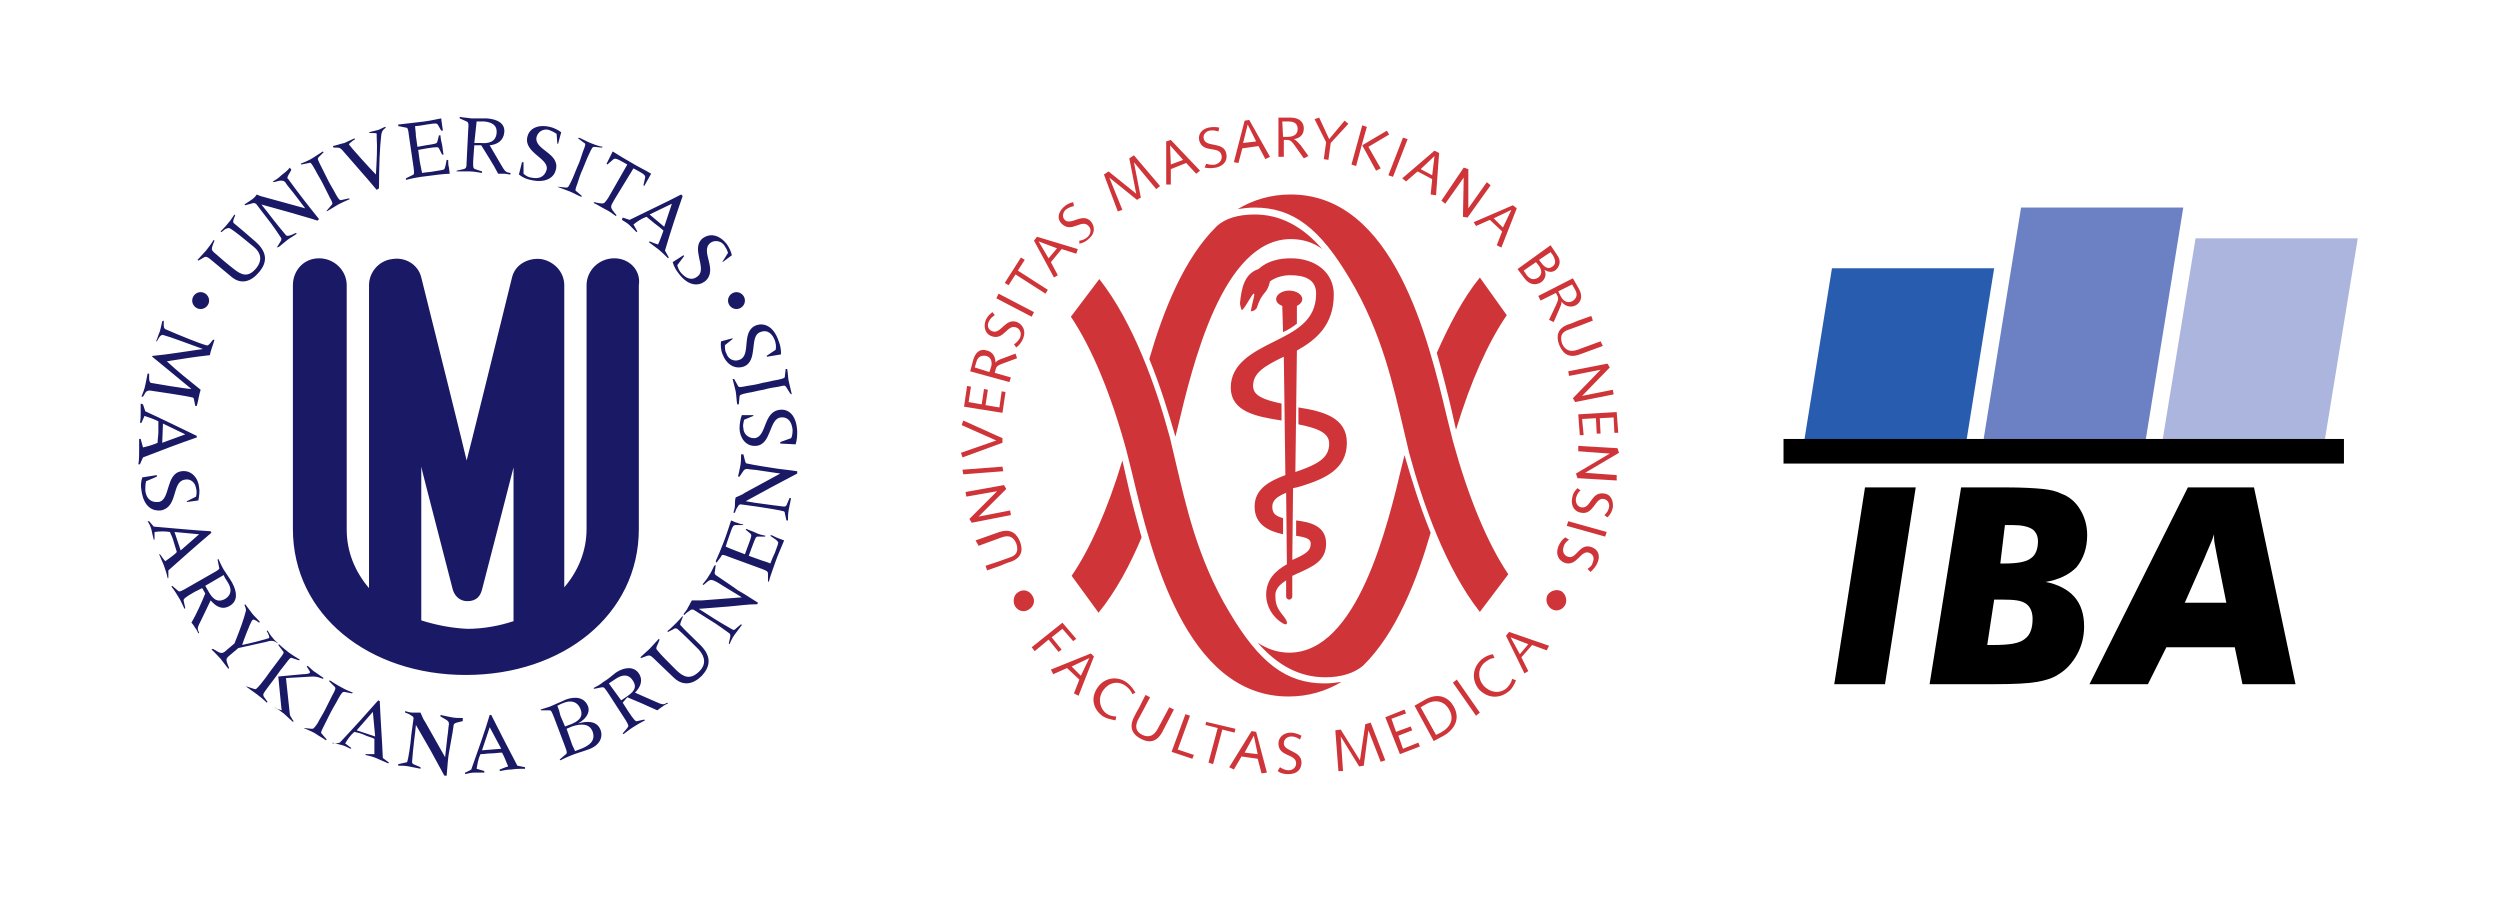 <?xml version="1.0" encoding="utf-8"?>
<!-- Generator: Adobe Illustrator 21.0.2, SVG Export Plug-In . SVG Version: 6.00 Build 0)  -->
<svg version="1.1" id="Vrstva_1" xmlns="http://www.w3.org/2000/svg" xmlns:xlink="http://www.w3.org/1999/xlink" x="0px" y="0px"
	 viewBox="0 0 325.2 118.8" style="enable-background:new 0 0 325.2 118.8;" xml:space="preserve">
<style type="text/css">
	.st0{fill:#1A1966;}
	.st1{fill:#CF3438;}
	.st2{fill:#ACB5DE;}
	.st3{fill:#6B81C3;}
	.st4{fill:#275CAF;}
</style>
<g>
	<path class="st0" d="M79.9,33.6c-2,0-3.6,1.6-3.6,3.5v31.7c0,2.9-1.1,5.5-2.9,7.6V37.1c0-1.7-1.3-3.1-3-3.4
		c-1.7-0.2-3.4,0.7-3.8,2.4c-5.8,23.6-5.9,23.8-5.9,23.8c0,0,0-0.2-5.9-23.8c-0.4-1.7-2.1-2.7-3.8-2.4c-1.7,0.2-3,1.7-3,3.4v39.4
		c-1.8-2.1-2.9-4.7-2.9-7.6V37.1c0-1.9-1.6-3.5-3.6-3.5c-2,0-3.4,1.6-3.4,3.5v31.7c0,11.2,9.9,19,22.5,19c12.6,0,22.5-7.8,22.5-19
		V37.1C83.4,35.2,81.9,33.6,79.9,33.6L79.9,33.6z M54.8,80.7v-20c0,0.1,0.3,1.3,4.1,16c0.2,0.7,0.8,1.5,1.9,1.5
		c1.2,0,1.7-0.7,1.9-1.5c1.2-4.6,4.1-15.9,4.1-15.9l0,20c-1.8,0.6-3.9,1-6,1C58.7,81.7,56.7,81.3,54.8,80.7L54.8,80.7z M21.3,41.7
		l0,0.6c0,0.4,0.1,0.5,0.4,0.6c1.6,0.7,4.3,1.8,5.1,2c0.2,0.1,0.3,0,0.5-0.2l0.4-0.5l0.2,0c-0.2,0.7-0.5,1.4-0.6,2
		c-1.9,0.2-3.7,0.5-5.6,0.8c1.4,1.3,2.9,2.5,4.4,3.7c-0.2,0.6-0.3,1.4-0.5,2.1l-0.2,0l-0.1-0.5c-0.1-0.5-0.1-0.6-0.3-0.6
		c-0.7-0.2-4.8-0.8-5.5-0.9c-0.3,0-0.5,0.1-0.6,0.3l-0.3,0.5l-0.2,0c0.2-0.5,0.4-1,0.5-1.5c0.1-0.5,0.2-1,0.3-1.5l0.2,0l0,0.6
		c0,0.4,0.1,0.5,0.2,0.6c0.5,0.1,4.7,0.8,5.3,0.8l0,0c-1.8-1.5-3.4-2.8-5.1-4.2l0-0.1c2.2-0.2,4.4-0.6,6.6-0.9l0,0
		c-1.4-0.5-4.3-1.6-5.1-1.8c-0.2-0.1-0.4,0-0.6,0.3l-0.3,0.5l-0.1,0c0.2-0.4,0.3-0.9,0.5-1.3c0.1-0.4,0.2-0.8,0.3-1.3L21.3,41.7
		L21.3,41.7z M18.6,52.6c0.1,0.3,0.2,0.6,0.3,0.9c2.2,1,4.8,2.3,6.7,3.2l0,0.2c-2.3,0.8-4.7,1.7-7,2.6l-0.4,0.9l-0.2,0
		c0.1-0.6,0.1-1.2,0.1-1.8c0-0.5,0-1,0-1.5l0.2,0c0.1,0.3,0.2,0.8,0.3,1.1c0.5-0.1,1.5-0.4,1.9-0.6c0-0.5,0.1-0.9,0.1-1.4
		c0-0.5,0-0.9,0-1.4c-0.6-0.3-1.2-0.5-1.8-0.7l-0.4,0.9l-0.2,0c0.1-0.4,0.1-0.9,0.1-1.3c0-0.4,0-0.8,0-1.2L18.6,52.6L18.6,52.6z
		 M24.1,56.5l-2.9-1.4l-0.1,2.5L24.1,56.5L24.1,56.5z M20.4,61.8l0,0.2l-1.4,0.6c-0.1,0.4-0.1,0.9-0.1,1.2c0.1,0.9,0.6,1.6,1.7,1.5
		c1.6-0.2,0.9-3.7,3-4c1.3-0.2,2.2,0.9,2.3,2.1c0.1,0.5,0,1.2-0.1,1.7l-1.5,0.2l0-0.1l1.2-0.6c0.1-0.4,0.1-0.8,0-1.1
		c-0.1-0.7-0.7-1.3-1.5-1.1c-1.7,0.3-0.8,3.6-3.1,4c-1,0.1-2.2-0.4-2.5-2.6c-0.1-0.5-0.1-1,0.1-1.7L20.4,61.8L20.4,61.8z M19.4,67.8
		c0.2,0.2,0.4,0.5,0.6,0.7c2.5,0.2,5.3,0.5,7.4,0.6l0.1,0.2c-1.9,1.6-3.8,3.3-5.6,4.9l0,1l-0.1,0c-0.1-0.6-0.3-1.1-0.5-1.7
		c-0.2-0.5-0.4-0.9-0.6-1.4l0.1,0c0.2,0.2,0.4,0.6,0.7,0.9c0.4-0.3,1.3-0.9,1.5-1.2c-0.1-0.4-0.3-0.9-0.4-1.3
		c-0.1-0.4-0.3-0.9-0.5-1.3c-0.6-0.1-1.3-0.1-2,0l0,1l-0.1,0c-0.1-0.4-0.2-0.8-0.3-1.3c-0.1-0.4-0.3-0.8-0.5-1.1L19.4,67.8
		L19.4,67.8z M25.9,69.5l-3.2-0.3l0.8,2.4L25.9,69.5L25.9,69.5z M22.4,76.2l0.7,0.6c0.2,0.2,0.3,0.2,1-0.2l3.5-2
		c0.9-0.5,1-0.6,0.9-0.8l-0.2-1l0.1-0.1c0.2,0.4,0.4,0.9,0.7,1.4c0.3,0.5,0.7,1,1.1,1.7c0.7,1.3,0.7,2.4-0.3,3
		c-1,0.6-1.8,0.1-2.5-0.7l-1.2,2.5c-0.5,1-0.6,1.1-0.3,1.7l-0.1,0.1c-0.1-0.2-0.2-0.5-0.4-0.7c-0.1-0.2-0.3-0.5-0.5-0.7
		c0.7-1.2,1.4-2.8,1.8-3.8l-0.4-0.7L25.3,77c-1.2,0.7-1.5,0.9-1.4,1.2l0.2,0.9L24,79.2c-0.2-0.4-0.5-1.1-0.7-1.4
		c-0.3-0.5-0.6-1-1-1.5L22.4,76.2L22.4,76.2z M26.7,76.2l0.4,0.7c0.5,0.9,1.1,1.6,2.2,1c0.8-0.5,0.9-1.3,0.3-2.2
		c-0.2-0.3-0.4-0.6-0.5-0.9L26.7,76.2L26.7,76.2z M27.7,84.4l0.5,0.3c0.5,0.3,0.7,0.3,1,0.1l1.3-1.1c0.8-2,1.2-3.1,1.5-4.3
		c0-0.2-0.1-0.5-0.2-0.7l0.1-0.1c0.3,0.4,0.6,0.8,0.9,1.2c0.3,0.4,0.7,0.7,1,1.1l-0.1,0.1c-0.5-0.4-0.8-0.5-0.9-0.3
		c-0.2,0.2-1.2,2.8-1.3,3.2c1-0.2,3.3-0.8,3.5-0.9c0.1-0.1-0.1-0.6-0.3-0.9l0.1-0.1c0.2,0.3,0.4,0.7,0.7,1c0.2,0.3,0.5,0.5,0.7,0.7
		L36,83.6c-0.4-0.3-0.8-0.3-1.4-0.1L31,84.3l-1.3,1.1c-0.3,0.3-0.3,0.4-0.1,1l0.2,0.5L29.7,87c-0.3-0.4-0.7-0.9-1-1.3
		c-0.4-0.4-0.8-0.9-1.2-1.2L27.7,84.4L27.7,84.4z M32.1,89.3l0.9,0.3c0.3,0.1,0.3,0.1,0.9-0.6c0.4-0.5,0.8-1,1.2-1.6
		c0.4-0.5,0.8-1.1,1.2-1.6c0.6-0.8,0.7-0.9,0.5-1.1l-0.6-0.8l0.1-0.1c0.4,0.4,0.8,0.7,1.3,1.1c0.4,0.3,0.9,0.6,1.4,0.9l-0.1,0.1
		L38,85.6c-0.2-0.1-0.3,0-0.9,0.8c-0.4,0.5-0.8,1-1.2,1.6c-0.4,0.5-0.8,1.1-1.2,1.6c-0.5,0.7-0.5,0.7-0.4,1l0.5,0.7l-0.1,0.1
		c-0.4-0.4-0.9-0.8-1.3-1.1c-0.4-0.3-1-0.7-1.4-1L32.1,89.3L32.1,89.3z M35.8,92.1c0.6,0.2,0.8,0.3,0.8,0.3c0.1-0.1,0-0.2,0-0.3
		l-0.4-4.1l3.2-0.3c0.5,0,0.9-0.1,0.9-0.2c0.1-0.1-0.1-0.3-0.4-0.8l0.1-0.1c0.4,0.3,0.7,0.7,1.1,0.9c0.3,0.2,0.7,0.5,1,0.7l-0.1,0.1
		c-0.3-0.1-0.7-0.3-1.3-0.3l-3.5,0.2l0.5,4.7c0,0.1,0.1,0.3,0.1,0.3c0.1,0.1,0.2,0.4,0.4,0.6l-0.1,0.1c-0.4-0.4-0.8-0.7-1.2-1.1
		c-0.4-0.3-0.8-0.6-1.2-0.8L35.8,92.1L35.8,92.1z M39.6,94.7l0.9,0.1c0.3,0,0.3,0,0.8-0.7c0.3-0.6,0.7-1.2,1-1.8
		c0.3-0.6,0.6-1.2,0.9-1.8c0.5-0.9,0.5-1,0.3-1.2l-0.7-0.7l0.1-0.1c0.5,0.3,0.9,0.6,1.5,0.9c0.5,0.3,1,0.5,1.5,0.7l-0.1,0.1l-1-0.2
		c-0.2,0-0.3,0-0.8,0.9c-0.3,0.6-0.7,1.2-1,1.8c-0.3,0.6-0.6,1.2-0.9,1.8c-0.4,0.8-0.4,0.8-0.2,1l0.6,0.7l-0.1,0.1
		c-0.4-0.3-1-0.6-1.4-0.9c-0.5-0.3-1.1-0.5-1.5-0.7L39.6,94.7L39.6,94.7z M43.3,96.7c0.3,0,0.6,0,0.9-0.1c1.7-1.8,3.6-3.9,5-5.5
		l0.2,0.1c0.1,2.5,0.3,5,0.4,7.4l0.8,0.6l-0.1,0.1c-0.5-0.2-1.1-0.5-1.6-0.7c-0.5-0.2-0.9-0.3-1.4-0.4l0.1-0.1c0.3,0,0.8,0,1.1,0
		c0-0.5,0-1.6,0-2c-0.4-0.2-0.9-0.3-1.3-0.5c-0.4-0.2-0.9-0.3-1.3-0.4c-0.5,0.4-0.9,1-1.2,1.5l0.8,0.6l-0.1,0.1
		c-0.4-0.2-0.8-0.4-1.2-0.5c-0.4-0.1-0.8-0.2-1.2-0.3L43.3,96.7L43.3,96.7z M48.5,92.6L46.4,95l2.4,0.8L48.5,92.6L48.5,92.6z
		 M60.2,93.8l-0.8,0.2c-0.3,0.1-0.4,0.2-0.4,0.4c-0.1,0.9-0.5,2.8-0.6,3.5c-0.1,0.5-0.2,1.7-0.3,3l-0.3,0c-0.6-1.1-1.2-2.2-1.8-3.3
		l-1.9-3.3l0,0L54,95.3c-0.2,1.5-0.4,3.6-0.4,3.8c0,0.2,0.1,0.3,0.4,0.4l0.7,0.3l0,0.2c-0.5-0.1-1-0.2-1.5-0.3
		c-0.5-0.1-0.9-0.1-1.4-0.1l0-0.2l0.9-0.2c0.2,0,0.3-0.1,0.3-0.2c0.1-0.3,0.4-2,0.5-3.4l0.3-2.2l-0.1-0.2c-0.3-0.2-0.6-0.4-1-0.5
		l0-0.2c0.3,0.1,0.7,0.2,1,0.2c0.3,0,0.7,0,1,0c0.2,0.4,0.3,0.8,0.6,1.2l2.6,4.6l0,0l0.3-2.7c0.1-0.5,0.1-1.1,0.2-1.6
		c0-0.3-0.1-0.4-0.4-0.6l-0.7-0.4l0-0.2c0.4,0.1,0.9,0.2,1.4,0.3c0.5,0.1,1,0.1,1.5,0.1L60.2,93.8L60.2,93.8z M60.5,100.5
		c0.3-0.1,0.6-0.3,0.8-0.4c0.8-2.3,1.8-5,2.4-7.1l0.2,0c1.1,2.2,2.3,4.5,3.4,6.6l1,0.2l0,0.2c-0.6,0-1.2,0-1.8,0.1
		c-0.5,0-1,0.1-1.5,0.2l0-0.2c0.3-0.1,0.7-0.3,1.1-0.4c-0.2-0.5-0.6-1.5-0.8-1.8c-0.5,0-0.9,0.1-1.4,0.1c-0.5,0-0.9,0.1-1.4,0.1
		c-0.3,0.6-0.4,1.3-0.5,1.9l1,0.3l0,0.2c-0.4,0-0.9,0-1.3,0c-0.4,0-0.8,0.1-1.2,0.2L60.5,100.5L60.5,100.5z M63.7,94.6l-1,3l2.5-0.2
		L63.7,94.6L63.7,94.6z M72.1,93.4c-0.4-1-0.4-1-0.7-1l-1,0l-0.1-0.1c0.6-0.2,1.1-0.3,1.5-0.5c0.4-0.2,1.2-0.5,1.8-0.8
		c1.1-0.4,2.4-0.4,2.9,0.9c0.3,0.9-0.4,1.7-1.3,2.2l0,0c1.1-0.3,2.4-0.4,2.9,0.8c0.4,1-0.1,2.1-1.6,2.6c-0.8,0.3-1.6,0.5-2.3,0.8
		c-0.5,0.2-0.9,0.4-1.3,0.6l-0.1-0.1l0.7-0.6c0.3-0.2,0.3-0.3,0-1.1L72.1,93.4L72.1,93.4z M73.5,94.5l0.8-0.3c0.7-0.3,1.7-0.8,1.2-2
		c-0.4-1-1.3-1.1-2.1-0.8c-0.3,0.1-0.5,0.2-0.9,0.4c0.2,0.5,0.3,0.8,0.4,1.3L73.5,94.5L73.5,94.5z M74.4,96.8
		c0.1,0.3,0.3,0.6,0.4,0.9c0.3-0.1,0.5-0.2,0.8-0.3c1-0.4,1.9-1,1.5-2.2c-0.4-1.1-1.5-1.1-2.7-0.7l-0.7,0.3L74.4,96.8L74.4,96.8z
		 M81,95.4l0.6-0.7c0.2-0.3,0.2-0.3-0.2-1l-2.2-3.4c-0.6-0.9-0.6-0.9-0.9-0.9l-1,0.2l-0.1-0.1c0.4-0.2,0.8-0.4,1.3-0.8
		c0.5-0.3,1-0.7,1.6-1.2c1.2-0.8,2.4-0.8,3,0.1c0.6,0.9,0.2,1.8-0.5,2.5l2.5,1.1c1.1,0.5,1.2,0.5,1.7,0.2l0.1,0.1
		c-0.2,0.1-0.5,0.2-0.7,0.4c-0.2,0.1-0.4,0.3-0.7,0.5c-1.3-0.6-2.9-1.3-3.9-1.7L81,91.4l0.7,1.1c0.8,1.2,1,1.4,1.2,1.3l0.9-0.2
		l0.1,0.1c-0.4,0.2-1.1,0.6-1.4,0.8c-0.5,0.3-1,0.7-1.4,1L81,95.4L81,95.4z M80.8,91.1l0.6-0.4c0.9-0.6,1.6-1.2,0.9-2.2
		c-0.5-0.8-1.3-0.8-2.2-0.2c-0.3,0.2-0.6,0.4-0.9,0.6L80.8,91.1L80.8,91.1z M88.8,80.3l-0.2,0.5c-0.1,0.3-0.2,0.5,0,0.6
		c0.4,0.5,1.1,1.1,2.5,2.5c1.5,1.5,1.3,2.8,0.2,4c-1.1,1.1-2.4,1.4-3.6,0.3L85.4,86c-0.7-0.7-0.8-0.8-1.2-0.7l-0.8,0.3l-0.1-0.1
		c0.4-0.4,0.8-0.7,1.2-1.1c0.4-0.4,0.8-0.9,1.2-1.3l0.1,0.1l-0.2,0.5c-0.3,0.6-0.3,0.7,0,1c0.4,0.5,1.1,1.2,2.3,2.4
		c1,1,1.9,1.4,3.1,0.2c0.8-0.8,0.8-1.8-0.1-2.8c-1-1-2.2-2.2-2.8-2.7c-0.2-0.1-0.3-0.1-0.6,0.1l-0.6,0.3l-0.1-0.1
		c0.4-0.3,0.7-0.6,1.1-1c0.3-0.3,0.6-0.6,0.9-1L88.8,80.3L88.8,80.3z M93.1,73.5L93,74.3c-0.1,0.3,0,0.4,0.1,0.5
		c0.7,0.5,2.4,1.6,2.9,2c0.4,0.2,1.5,0.9,2.6,1.6l-0.1,0.2c-1.3,0-2.5,0.2-3.8,0.3l-3.8,0.3l0,0l1.1,0.7c1.2,0.8,3.1,1.9,3.3,2
		c0.2,0.1,0.3,0,0.5-0.2l0.6-0.5l0.1,0.1c-0.3,0.4-0.6,0.8-0.9,1.2c-0.3,0.4-0.5,0.8-0.7,1.3l-0.1-0.1l0.2-0.9c0-0.2,0-0.3-0.1-0.4
		c-0.3-0.2-1.6-1.2-2.8-1.9l-1.9-1.2l-0.3,0c-0.3,0.2-0.6,0.4-0.9,0.7l-0.1-0.1c0.2-0.3,0.5-0.6,0.6-0.9c0.2-0.3,0.3-0.6,0.5-0.9
		c0.4,0,0.9,0,1.3,0l5.2-0.4l0,0l-2.3-1.4c-0.5-0.3-0.9-0.6-1.4-0.8c-0.3-0.1-0.4-0.1-0.7,0.1l-0.6,0.5l-0.1-0.1
		c0.3-0.4,0.6-0.7,0.8-1.1c0.3-0.4,0.5-0.9,0.7-1.3L93.1,73.5L93.1,73.5z M95,72.5c-1-0.4-1.1-0.4-1.2-0.1l-0.6,0.8L93.1,73
		c0.4-0.9,0.7-1.6,1-2.4c0.4-1,0.7-2,1-2.9c0.3,0.1,0.6,0.3,0.8,0.3c0.2,0.1,0.5,0.2,0.8,0.2l-0.1,0.1l-0.9,0
		c-0.3,0-0.4,0.1-0.8,1.3c-0.2,0.6-0.4,1.1-0.5,1.5c0.4,0.2,0.7,0.3,1.2,0.5l1.3,0.5l0.4-1.1c0.5-1.3,0.5-1.4,0.3-1.6l-0.6-0.5
		l0.1-0.1c0.4,0.2,0.8,0.3,1.2,0.5c0.4,0.2,0.8,0.3,1.3,0.4l-0.1,0.1l-0.9,0c-0.3,0-0.3,0.1-0.8,1.4l-0.4,1.1l1.4,0.5
		c0.5,0.2,1,0.3,1.4,0.5c0.2-0.5,0.4-1,0.6-1.4c0.4-1.1,0.5-1.3,0.4-1.4c-0.1-0.2-0.4-0.4-1-0.8l0.1-0.1c0.3,0.1,0.6,0.3,0.9,0.4
		l0.8,0.3c-0.2,0.5-0.9,2.1-1.1,2.7c-0.3,0.9-0.7,1.9-0.9,2.7l-0.1-0.1l0-0.9c0-0.3,0-0.4-0.8-0.7L95,72.5L95,72.5z M96.7,59.1
		l0.2,0.8c0.1,0.3,0.1,0.4,0.3,0.4c0.9,0.2,2.8,0.5,3.5,0.6c0.5,0.1,1.7,0.2,3,0.4l0,0.3c-1.1,0.6-2.3,1.2-3.4,1.8l-3.3,1.8l0,0
		l1.2,0.2c1.5,0.2,3.6,0.5,3.8,0.5c0.2,0,0.3-0.1,0.4-0.4l0.3-0.7l0.2,0c-0.1,0.5-0.2,1-0.3,1.5c-0.1,0.5-0.1,0.9-0.1,1.4l-0.2,0
		l-0.2-0.9c0-0.2-0.1-0.3-0.2-0.3c-0.3-0.1-2-0.4-3.4-0.6l-2.2-0.3l-0.2,0.1c-0.2,0.3-0.4,0.6-0.5,1l-0.2,0c0.1-0.3,0.2-0.7,0.2-1
		c0-0.3,0-0.7,0.1-1c0.4-0.2,0.8-0.3,1.2-0.6l4.6-2.5l0,0l-2.7-0.4c-0.5-0.1-1.1-0.1-1.6-0.2c-0.3,0-0.4,0.1-0.6,0.4L96.2,62l-0.2,0
		c0.1-0.4,0.2-0.9,0.3-1.4c0.1-0.5,0.1-1,0.1-1.5L96.7,59.1L96.7,59.1z M101.5,57.7l0-0.2l1.4-0.5c0.2-0.3,0.2-0.9,0.2-1.1
		c-0.1-0.9-0.5-1.7-1.5-1.6c-1.6,0.1-1.2,3.6-3.3,3.7c-1.3,0.1-2.1-1.1-2.1-2.3c0-0.5,0.1-1.2,0.3-1.7l1.5,0l0,0.1l-1.2,0.5
		c-0.1,0.4-0.2,0.8-0.1,1.1c0,0.7,0.6,1.3,1.4,1.3c1.7-0.1,1.1-3.5,3.4-3.7c1-0.1,2.1,0.6,2.2,2.8c0,0.5,0,1-0.2,1.7L101.5,57.7
		L101.5,57.7z M102.8,51.2l-0.5-0.8c-0.2-0.3-0.2-0.3-1-0.1c-0.7,0.1-1.3,0.2-2,0.4c-0.7,0.1-1.3,0.3-2,0.4c-1,0.2-1.1,0.3-1.1,0.5
		l-0.1,1l-0.2,0c-0.1-0.5-0.1-1.1-0.2-1.7c-0.1-0.5-0.3-1.1-0.4-1.6l0.2,0l0.5,0.9c0.1,0.2,0.2,0.2,1.2,0c0.7-0.1,1.3-0.2,2-0.4
		c0.7-0.1,1.3-0.3,2-0.4c0.8-0.2,0.9-0.2,0.9-0.5l0.1-0.9l0.2,0c0.1,0.5,0.1,1.2,0.2,1.6c0.1,0.5,0.3,1.2,0.4,1.7L102.8,51.2
		L102.8,51.2z M99.8,46.4l-0.1-0.1l1.2-0.8c0.1-0.4,0-0.9-0.1-1.2c-0.3-0.8-0.9-1.5-1.9-1.1c-1.5,0.5-0.2,3.8-2.2,4.5
		c-1.3,0.4-2.3-0.5-2.7-1.6c-0.2-0.4-0.3-1.2-0.2-1.7l1.5-0.4l0,0.1l-1,0.8c0,0.4,0,0.8,0.2,1.1c0.2,0.7,1,1.1,1.7,0.8
		c1.6-0.6,0.1-3.7,2.2-4.5c0.9-0.3,2.2,0,2.9,2.1c0.2,0.5,0.3,1,0.3,1.7L99.8,46.4L99.8,46.4z M30.6,28l-0.2,0.5
		c-0.1,0.3-0.1,0.5,0.1,0.6c0.5,0.4,1.2,1,2.7,2.3c1.6,1.4,1.6,2.7,0.5,4c-1,1.2-2.3,1.7-3.6,0.6l-2.4-2c-0.7-0.6-0.9-0.7-1.2-0.5
		l-0.7,0.4l-0.1-0.1c0.4-0.4,0.7-0.8,1.1-1.2c0.4-0.5,0.7-0.9,1-1.4l0.1,0.1l-0.2,0.5c-0.2,0.6-0.2,0.7,0.1,1
		c0.5,0.4,1.2,1.1,2.5,2.1c1.1,0.9,2,1.3,3.1-0.1c0.7-0.9,0.6-1.9-0.4-2.7c-1.1-0.9-2.4-2-3.1-2.4c-0.2-0.1-0.3,0-0.6,0.1l-0.5,0.4
		l-0.1-0.1c0.3-0.3,0.7-0.7,1-1.1c0.3-0.3,0.5-0.7,0.8-1.1L30.6,28L30.6,28z M37.9,22.1l-0.4,0.7c-0.1,0.2-0.2,0.4,0,0.5
		c0.5,0.7,1.7,2.3,2.1,2.8c0.3,0.4,1.1,1.4,1.9,2.4l-0.2,0.2c-1.2-0.4-2.4-0.7-3.7-1.1l-3.6-1l0,0l0.8,1c0.9,1.2,2.3,2.9,2.4,3
		c0.1,0.1,0.3,0.1,0.6,0l0.7-0.3l0.1,0.1c-0.4,0.3-0.8,0.5-1.2,0.8c-0.4,0.3-0.7,0.6-1.1,0.9L36,32.2l0.5-0.8
		c0.1-0.1,0.1-0.3,0.1-0.4c-0.2-0.3-1.1-1.7-2-2.8l-1.3-1.7L33,26.4c-0.4,0.1-0.7,0.2-1.1,0.3l-0.1-0.1c0.3-0.2,0.6-0.4,0.9-0.6
		c0.3-0.2,0.5-0.4,0.7-0.7c0.4,0.2,0.8,0.3,1.2,0.4l5.1,1.4l0,0l-1.6-2.1c-0.3-0.4-0.7-0.8-1-1.3c-0.2-0.2-0.3-0.2-0.7-0.2l-0.8,0.2
		l-0.1-0.1c0.4-0.2,0.8-0.5,1.1-0.8c0.4-0.3,0.8-0.6,1.1-1L37.9,22.1L37.9,22.1z M42.5,27.4l0.6-0.7c0.2-0.2,0.2-0.3-0.2-1
		c-0.3-0.6-0.6-1.2-0.9-1.8c-0.3-0.6-0.7-1.2-1-1.8c-0.5-0.9-0.6-1-0.8-0.9l-1,0.2l-0.1-0.1c0.5-0.2,1-0.4,1.5-0.7
		c0.5-0.3,0.9-0.6,1.4-0.9l0.1,0.1l-0.7,0.7c-0.1,0.2-0.1,0.2,0.4,1.2c0.3,0.6,0.6,1.2,0.9,1.8c0.3,0.6,0.7,1.2,1,1.8
		c0.4,0.7,0.5,0.8,0.8,0.7l0.9-0.2l0.1,0.1c-0.5,0.2-1.1,0.5-1.5,0.7c-0.5,0.3-1,0.6-1.5,0.9L42.5,27.4L42.5,27.4z M43.3,19
		c0.5-0.1,1-0.3,1.5-0.4c0.4-0.2,0.9-0.4,1.3-0.6l0.1,0.1l-0.3,0.2c-0.4,0.3-0.5,0.4-0.5,0.5c0.1,0.2,2.6,3,3.5,3.9
		c0.1-1.8,0.2-3.5,0.1-4.8c0-0.2,0-0.3,0-0.5c0-0.1-0.4-0.1-0.9-0.1l-0.1-0.1c0.4-0.1,0.8-0.2,1.2-0.3c0.3-0.1,0.6-0.3,0.9-0.4
		l0.1,0.1c-0.4,0.3-0.5,0.4-0.6,0.9c-0.2,1.7-0.3,4-0.3,7L49,24.7c-1.4-1.7-3.4-3.9-4.5-5.2c-0.3-0.3-0.4-0.3-0.8-0.3l-0.3,0
		L43.3,19L43.3,19z M53.2,17.7c-0.1-1-0.2-1.1-0.4-1.1l-1-0.2l0-0.2c0.9-0.1,1.8-0.2,2.6-0.3c1-0.1,2.1-0.3,3-0.5
		c0,0.3,0.1,0.7,0.1,0.8c0,0.2,0.1,0.5,0.1,0.8l-0.2,0L57,16.3c-0.2-0.3-0.2-0.3-1.5-0.1c-0.6,0.1-1.1,0.2-1.5,0.2
		c0,0.4,0.1,0.8,0.1,1.3l0.2,1.4l1.1-0.2c1.3-0.2,1.4-0.2,1.5-0.5l0.2-0.8l0.2,0c0,0.4,0.1,0.8,0.2,1.2c0.1,0.5,0.1,0.9,0.2,1.3
		l-0.2,0l-0.4-0.8c-0.1-0.2-0.3-0.2-1.6,0l-1.1,0.2l0.2,1.5c0.1,0.5,0.2,1,0.3,1.5c0.5-0.1,1-0.1,1.5-0.2c1.2-0.2,1.3-0.2,1.4-0.3
		c0.1-0.2,0.2-0.6,0.3-1.2l0.2,0c0,0.3,0,0.7,0.1,1l0.1,0.8c-0.6,0-2.3,0.2-2.9,0.3c-1,0.1-2,0.3-2.8,0.5l0-0.2l0.8-0.4
		c0.3-0.1,0.3-0.2,0.2-1L53.2,17.7L53.2,17.7z M59.4,22.2l0.9-0.2c0.3-0.1,0.4-0.1,0.4-1l0.2-4c0.1-1,0-1.1-0.2-1.2l-0.9-0.4l0-0.2
		c0.4,0.1,0.9,0.1,1.5,0.2c0.6,0,1.2,0,2,0c1.5,0.1,2.4,0.7,2.3,1.8c-0.1,1.1-0.9,1.6-1.9,1.7l1.4,2.4c0.6,1,0.6,1.1,1.3,1.2l0,0.2
		c-0.3,0-0.5-0.1-0.8-0.1c-0.3,0-0.5,0-0.8,0c-0.6-1.2-1.6-2.7-2.2-3.7l-0.9,0l-0.1,1.3c-0.1,1.4-0.1,1.7,0.2,1.8l0.9,0.3l0,0.2
		c-0.5-0.1-1.2-0.2-1.6-0.2c-0.6,0-1.2,0-1.7,0L59.4,22.2L59.4,22.2z M61.7,18.6l0.8,0c1,0.1,2-0.1,2.1-1.3c0.1-1-0.6-1.4-1.6-1.5
		c-0.4,0-0.7,0-1,0L61.7,18.6L61.7,18.6z M67.9,21.1l0.2,0l0,1.5c0.3,0.3,0.8,0.5,1,0.5c0.9,0.2,1.7,0,2-1c0.4-1.5-3-2.2-2.5-4.3
		c0.3-1.3,1.7-1.6,2.9-1.3c0.5,0.1,1.1,0.4,1.5,0.7l-0.4,1.5l-0.1,0l-0.1-1.3c-0.3-0.2-0.7-0.4-1-0.5c-0.7-0.2-1.4,0.2-1.6,0.9
		c-0.4,1.7,3.1,2.1,2.5,4.3c-0.2,0.9-1.2,1.8-3.3,1.3c-0.5-0.1-1-0.3-1.5-0.7L67.9,21.1L67.9,21.1z M72.7,24.3l0.9,0.1
		c0.3,0,0.3,0,0.7-0.8c0.3-0.6,0.5-1.2,0.8-1.9c0.3-0.6,0.5-1.3,0.7-1.9c0.4-1,0.4-1.1,0.2-1.2L75.2,18l0.1-0.1
		c0.5,0.2,1,0.5,1.5,0.7c0.5,0.2,1,0.4,1.6,0.5l-0.1,0.1l-1-0.1c-0.2,0-0.3,0.1-0.7,1c-0.3,0.6-0.5,1.2-0.8,1.9
		c-0.3,0.6-0.5,1.3-0.7,1.9c-0.3,0.8-0.3,0.9-0.1,1l0.7,0.6l-0.1,0.1c-0.5-0.2-1-0.5-1.5-0.7c-0.5-0.2-1.1-0.4-1.6-0.6L72.7,24.3
		L72.7,24.3z M79.7,19.7c0.8,0.5,1.6,1,2.5,1.5c0.8,0.5,1.7,0.9,2.5,1.4l-0.9,1.6l-0.1-0.1l0.2-0.9c0.1-0.4,0-0.5-1.5-1.3L79.9,26
		c-0.3,0.5-0.4,0.7-0.4,0.9c0,0.2,0.1,0.4,0.7,1.1l-0.1,0.1c-0.4-0.3-0.8-0.6-1.4-0.9c-0.6-0.3-1-0.6-1.5-0.8l0.1-0.1
		c0.9,0.2,1.1,0.2,1.3,0.1c0.1-0.1,0.3-0.3,0.6-0.8l2.4-4.2c-1.4-0.8-1.6-0.9-1.9-0.6l-0.7,0.6l-0.1-0.1L79.7,19.7L79.7,19.7z
		 M81,28.3c0.3,0.1,0.6,0.2,0.9,0.3c2.2-1.1,4.8-2.3,6.7-3.3l0.2,0.2c-0.8,2.3-1.6,4.7-2.3,7.1l0.5,0.9l-0.1,0.1
		c-0.4-0.4-0.8-0.8-1.3-1.2c-0.4-0.3-0.8-0.6-1.2-0.9l0.1-0.1c0.3,0.1,0.7,0.3,1.1,0.4c0.2-0.4,0.6-1.5,0.7-1.8
		c-0.3-0.3-0.7-0.6-1.1-0.9c-0.4-0.3-0.7-0.6-1.1-0.9c-0.6,0.2-1.2,0.6-1.7,1l0.5,0.9l-0.1,0.1c-0.3-0.3-0.6-0.6-0.9-0.9
		c-0.3-0.3-0.7-0.5-1-0.7L81,28.3L81,28.3z M87.4,26.5l-2.9,1.4l1.9,1.6L87.4,26.5L87.4,26.5z M88.9,33.2l0.1,0.1l-0.9,1.2
		c0.1,0.4,0.3,0.8,0.5,1c0.6,0.7,1.4,1.1,2.2,0.4c1.2-1-1-3.6,0.6-4.9c1.1-0.8,2.3-0.3,3.1,0.7c0.3,0.4,0.6,1,0.7,1.5L94,34.1L94,34
		l0.7-1.1c-0.1-0.4-0.3-0.7-0.5-1c-0.4-0.6-1.3-0.7-1.8-0.3c-1.4,1.1,1.1,3.5-0.7,5c-0.8,0.6-2.1,0.7-3.4-1
		c-0.3-0.4-0.6-0.8-0.8-1.5L88.9,33.2L88.9,33.2z M96.9,39.1c0,0.6-0.5,1.1-1.1,1.1c-0.6,0-1.1-0.5-1.1-1.1c0-0.6,0.5-1.1,1.1-1.1
		C96.4,38,96.9,38.5,96.9,39.1L96.9,39.1z M27.2,39.1c0,0.6-0.5,1.1-1.1,1.1c-0.6,0-1.1-0.5-1.1-1.1c0-0.6,0.5-1.1,1.1-1.1
		C26.7,38,27.2,38.5,27.2,39.1L27.2,39.1z"/>
</g>
<g>
	<path class="st1" d="M132.5,77c0.6-0.4,1.4-0.2,1.8,0.5c0.4,0.6,0.2,1.4-0.5,1.8c-0.6,0.4-1.4,0.2-1.8-0.5
		C131.7,78.1,131.9,77.3,132.5,77L132.5,77z M138.2,81l1.8,2.1l-0.4,0.3l-1.4-1.6l-1.4,1.1l1.3,1.6l-0.4,0.3l-1.3-1.6l-1.8,1.5
		l-0.4-0.5L138.2,81L138.2,81z M141.9,85l0.4,0.4l-2,5.1l-0.6-0.3l0.7-1.8l-1.6-1.5l-1.8,0.8l-0.3-0.6L141.9,85L141.9,85z
		 M141.7,85.6L141.7,85.6l-2.3,1.1l1.2,1.2L141.7,85.6L141.7,85.6z M147.3,90.3c-0.2-0.5-0.5-0.8-0.9-1.1c-1-0.7-2.2-0.4-2.9,0.6
		c-0.7,1-0.5,2.3,0.4,3c0.4,0.3,0.9,0.4,1.3,0.4l-0.1,0.5c-0.5-0.1-1.1-0.2-1.6-0.5c-1.3-0.9-1.7-2.4-0.7-3.8
		c0.9-1.3,2.6-1.5,3.8-0.6c0.5,0.4,0.8,0.8,1.1,1.3L147.3,90.3L147.3,90.3z M152.7,92.3l-1.5,2.9c-0.8,1.5-1.9,1.4-2.8,0.9
		c-1-0.5-1.6-1.4-0.9-2.8c0.2-0.4,0.4-0.8,0.7-1.3l0.8-1.6l0.6,0.3l-0.9,1.7c-0.2,0.4-0.5,0.9-0.7,1.3c-0.4,0.9-0.2,1.5,0.6,1.9
		c0.7,0.3,1.4,0.3,2-0.8l1.5-2.8L152.7,92.3L152.7,92.3z M152.4,97.8l1.8-4.9l0.6,0.2l-1.6,4.4l2.1,0.7l-0.2,0.5L152.4,97.8
		L152.4,97.8z M156.9,93.9l3.8,0.9l-0.1,0.5l-1.6-0.4l-1.2,4.5l-0.6-0.2l1.2-4.5l-1.6-0.4L156.9,93.9L156.9,93.9z M162.8,95.1
		l0.6,0.1l1.4,5.3l-0.7,0.1l-0.5-1.9l-2.1-0.3l-1,1.7l-0.6-0.3L162.8,95.1L162.8,95.1z M163.1,95.7L163.1,95.7l-1.2,2.2l1.7,0.2
		L163.1,95.7L163.1,95.7z M166.5,99.8c0.3,0.2,0.7,0.4,1.1,0.4c0.6,0,1-0.4,1-0.9c0-1.3-2.3-0.8-2.3-2.6c0-0.8,0.7-1.4,1.6-1.4
		c0.5,0,1,0.2,1.4,0.4l-0.2,0.5c-0.3-0.2-0.6-0.4-1.1-0.4c-0.5,0-1,0.3-1,0.9c0,1.1,2.3,0.9,2.3,2.5c0,0.8-0.5,1.5-1.7,1.5
		c-0.6,0-1-0.1-1.4-0.4L166.5,99.8L166.5,99.8z M173.7,95l0.7-0.1l2.5,4l0.7-4.7l0.7-0.2l1.9,4.9l-0.6,0.2L178,95l0,0l-0.6,4.6
		l-0.6,0.1l-2.4-3.9l0,0l0.3,4.5l-0.6,0L173.7,95L173.7,95z M180.2,93.3l2.5-1l0.2,0.5l-1.9,0.7l0.6,1.7l1.9-0.7l0.2,0.5l-1.8,0.7
		l0.6,1.7l2-0.8l0.2,0.5l-2.6,1L180.2,93.3L180.2,93.3z M184,91.8l1.4-0.8c1.8-1,3.1-0.2,3.7,0.9c0.9,1.6,0.1,3-1.3,3.8l-1.3,0.7
		L184,91.8L184,91.8z M186.8,95.6l0.6-0.3c1.3-0.7,1.8-1.8,1.1-3c-0.6-1.1-1.8-1.4-3-0.7l-0.7,0.4L186.8,95.6L186.8,95.6z M189,88.8
		l0.5-0.4l3,4.3l-0.5,0.4L189,88.8L189,88.8z M194.4,85.6c-0.5,0-0.9,0.3-1.3,0.6c-0.9,0.8-0.9,2.1-0.1,3c0.8,0.9,2.1,1.1,3,0.3
		c0.3-0.3,0.6-0.7,0.7-1.2l0.5,0.2c-0.2,0.5-0.5,1.1-0.9,1.4c-1.2,1-2.7,1-3.9-0.2c-1-1.2-0.9-2.8,0.3-3.9c0.5-0.4,0.9-0.6,1.5-0.7
		L194.4,85.6L194.4,85.6z M195.9,82.7l0.4-0.5l5.2,1.8l-0.3,0.6l-1.9-0.7l-1.4,1.6l0.9,1.8l-0.5,0.3L195.9,82.7L195.9,82.7z
		 M196.5,82.9L196.5,82.9l1.2,2.2l1.1-1.3L196.5,82.9L196.5,82.9z M201.8,79.2c-0.6-0.4-0.8-1.2-0.5-1.8c0.4-0.6,1.2-0.8,1.8-0.5
		c0.6,0.4,0.8,1.2,0.5,1.8C203.2,79.4,202.4,79.6,201.8,79.2L201.8,79.2z M126.9,70.3l3.1-1.1c1.6-0.5,2.3,0.3,2.7,1.3
		c0.4,1.1,0.2,2.1-1.3,2.6c-0.4,0.1-0.8,0.3-1.3,0.5l-1.7,0.6l-0.2-0.6l1.8-0.6c0.5-0.2,0.9-0.3,1.4-0.5c0.9-0.3,1.1-0.9,0.8-1.8
		c-0.3-0.7-0.8-1.2-1.9-0.8l-3,1.1L126.9,70.3L126.9,70.3z M126.4,68l-0.3-0.5l3.6-3.6l0,0l-4,0.7l-0.1-0.6l5-0.9l0.3,0.5l-3.6,3.6
		l0,0l4.1-0.8l0.1,0.6L126.4,68L126.4,68z M125.3,61.7l-0.1-0.6l5.2-0.4l0.1,0.6L125.3,61.7L125.3,61.7z M125.2,59.5l-0.2-0.6
		l4.6-1.6l-4.5-2l0.2-0.6l5.1,2.3l0,0.6L125.2,59.5L125.2,59.5z M125.4,52.9l0.4-2.7l0.5,0.1l-0.3,2l1.7,0.3l0.3-2l0.5,0.1l-0.3,2
		l1.8,0.3l0.3-2.1l0.5,0.1l-0.4,2.7L125.4,52.9L125.4,52.9z M126.2,48.3l0.4-1.5c0.3-1,0.9-1.5,1.8-1.2c0.8,0.2,1.1,0.9,1.1,1.6l0,0
		c0.1-0.3,0.7-0.5,1-0.6l1.6-0.6l0.2,0.6l-1.9,0.7c-0.5,0.2-0.8,0.3-0.9,0.8l-0.1,0.4l2.1,0.6l-0.2,0.6L126.2,48.3L126.2,48.3z
		 M128.7,48.4l0.2-0.6c0.2-0.6,0.1-1.3-0.6-1.5c-0.5-0.1-1.1,0-1.3,0.8l-0.2,0.7L128.7,48.4L128.7,48.4z M131.9,44.8
		c0.3-0.2,0.6-0.5,0.8-0.9c0.2-0.6,0-1.1-0.5-1.3c-1.2-0.5-1.6,1.8-3.3,1.1c-0.7-0.3-1-1.1-0.7-2c0.2-0.5,0.5-0.8,0.9-1.1l0.3,0.4
		c-0.3,0.2-0.6,0.4-0.8,0.9c-0.2,0.4-0.1,1,0.5,1.2c1.1,0.4,1.7-1.8,3.2-1.2c0.7,0.3,1.2,1.1,0.8,2.1c-0.2,0.5-0.5,0.9-0.9,1.2
		L131.9,44.8L131.9,44.8z M129.6,38.8l0.3-0.6l4.6,2.4l-0.3,0.6L129.6,38.8L129.6,38.8z M130.7,36.8l2.1-3.3l0.5,0.3l-0.9,1.4
		l3.9,2.5l-0.3,0.5l-3.9-2.5l-0.9,1.4L130.7,36.8L130.7,36.8z M134.5,31.3l0.4-0.5l5.3,1.6l-0.2,0.6l-1.9-0.6l-1.4,1.7l0.9,1.7
		l-0.5,0.3L134.5,31.3L134.5,31.3z M135.1,31.4L135.1,31.4l1.3,2.2l1.1-1.3L135.1,31.4L135.1,31.4z M140.4,31.3
		c0.3,0,0.8-0.2,1.1-0.5c0.4-0.4,0.5-1,0.1-1.4c-0.9-1-2.2,1-3.5-0.3c-0.6-0.6-0.5-1.4,0.2-2.1c0.4-0.4,0.8-0.6,1.3-0.7l0.1,0.5
		c-0.4,0.1-0.7,0.2-1.1,0.5c-0.3,0.3-0.5,0.9-0.1,1.3c0.8,0.8,2.3-1,3.4,0.2c0.5,0.6,0.6,1.5-0.2,2.2c-0.4,0.4-0.8,0.6-1.3,0.7
		L140.4,31.3L140.4,31.3z M143.6,22.7l0.6-0.4l3.6,2.9l-0.9-4.6l0.6-0.4l3.4,4l-0.5,0.4l-2.9-3.5l0,0l0.9,4.6l-0.5,0.3l-3.6-2.9l0,0
		l1.7,4.2l-0.6,0.2L143.6,22.7L143.6,22.7z M151.7,18.4l0.6-0.2l3.8,4l-0.5,0.4l-1.3-1.4l-2,0.8l0,2l-0.6,0L151.7,18.4L151.7,18.4z
		 M152.2,18.9L152.2,18.9l0.1,2.5l1.6-0.6L152.2,18.9L152.2,18.9z M156.9,21.3c0.3,0.1,0.8,0.2,1.2,0.1c0.6-0.2,0.9-0.6,0.8-1.2
		c-0.3-1.3-2.4-0.2-2.9-1.9c-0.2-0.8,0.3-1.5,1.2-1.7c0.5-0.1,1-0.1,1.4,0l-0.1,0.5c-0.4-0.1-0.7-0.2-1.2-0.1
		c-0.4,0.1-0.9,0.5-0.7,1.1c0.3,1.1,2.5,0.3,2.9,1.8c0.2,0.8-0.1,1.6-1.3,1.9c-0.6,0.1-1,0.1-1.5,0L156.9,21.3L156.9,21.3z
		 M161.9,15.7l0.6-0.1l2.7,4.8l-0.6,0.3l-0.9-1.7l-2.1,0.3l-0.5,1.9l-0.6-0.1L161.9,15.7L161.9,15.7z M162.3,16.2L162.3,16.2
		l-0.6,2.4l1.7-0.2L162.3,16.2L162.3,16.2z M166.3,15.3l1.6,0c1,0,1.7,0.5,1.7,1.4c0,0.9-0.6,1.3-1.3,1.4v0c0.3,0.1,0.6,0.5,0.9,0.8
		l1,1.4l-0.6,0.3l-1.2-1.7c-0.3-0.4-0.5-0.7-1-0.7l-0.4,0l0,2.2l-0.7,0L166.3,15.3L166.3,15.3z M166.9,17.8l0.6,0
		c0.6,0,1.3-0.2,1.3-1c0-0.6-0.3-1-1.2-1l-0.8,0L166.9,17.8L166.9,17.8z M172.5,18.5l-1.5-3l0.6-0.2l1.3,2.8l2-2.4l0.5,0.4l-2.3,2.5
		l-0.3,2.2l-0.6-0.1L172.5,18.5L172.5,18.5z M177.2,16.3l0.6,0.2l-0.7,2.5l-0.7,2.6l-0.6-0.2L177.2,16.3L177.2,16.3z M177.2,18.9
		l3.2-1.9l0.3,0.5l-2.7,1.6l1.6,2.8l-0.6,0.3L177.2,18.9L177.2,18.9z M182.5,17.9l0.6,0.2l-1.9,4.9l-0.6-0.2L182.5,17.9L182.5,17.9z
		 M186.6,19.6l0.6,0.3l-0.4,5.5l-0.7-0.1l0.2-2l-1.9-1l-1.5,1.3l-0.5-0.4L186.6,19.6L186.6,19.6z M186.6,20.3L186.6,20.3l-1.8,1.7
		l1.5,0.8L186.6,20.3L186.6,20.3z M190.4,21.8L191,22l0,5.1l0,0l2.4-3.4l0.5,0.4l-3,4.2l-0.6-0.1l0.1-5.1l0,0l-2.4,3.4l-0.5-0.4
		L190.4,21.8L190.4,21.8z M196.8,26.7l0.5,0.4l-2,5.1l-0.6-0.3l0.7-1.8l-1.6-1.5l-1.8,0.8l-0.3-0.5L196.8,26.7L196.8,26.7z
		 M196.6,27.3L196.6,27.3l-2.3,1.1l1.2,1.2L196.6,27.3L196.6,27.3z M201.7,31.9l0.8,1.2c0.7,0.9,0.3,1.6-0.1,2c-0.5,0.4-1,0.3-1.5,0
		l0,0c0.3,0.6,0.1,1.2-0.4,1.6c-0.8,0.5-1.6,0.3-2.2-0.5l-0.9-1.2L201.7,31.9L201.7,31.9z M198.2,35.2l0.4,0.6
		c0.4,0.5,0.9,0.7,1.5,0.3c0.5-0.4,0.5-0.9,0.1-1.5l-0.4-0.5L198.2,35.2L198.2,35.2z M200.2,33.8l0.3,0.4c0.5,0.7,1,0.8,1.4,0.5
		c0.5-0.3,0.5-0.8,0.1-1.5l-0.3-0.4L200.2,33.8L200.2,33.8z M204.6,36.2l0.8,1.4c0.5,0.9,0.3,1.7-0.4,2.1c-0.7,0.4-1.5,0.1-1.9-0.5
		l0,0c0.1,0.3-0.2,0.8-0.3,1.1l-0.7,1.6l-0.6-0.3l0.9-1.9c0.2-0.5,0.4-0.8,0.2-1.2l-0.2-0.4l-2,1l-0.3-0.6L204.6,36.2L204.6,36.2z
		 M202.7,37.9l0.3,0.6c0.3,0.6,0.8,1,1.5,0.7c0.5-0.3,0.8-0.8,0.4-1.5l-0.4-0.7L202.7,37.9L202.7,37.9z M208.5,45l-3,1.1
		c-1.6,0.6-2.3-0.3-2.7-1.3c-0.4-1.1-0.2-2.1,1.2-2.6c0.4-0.1,0.8-0.3,1.3-0.5l1.7-0.6l0.2,0.6l-1.8,0.7c-0.5,0.2-0.9,0.3-1.4,0.5
		c-0.9,0.3-1.1,0.9-0.8,1.8c0.3,0.7,0.9,1.2,2,0.8l3-1.1L208.5,45L208.5,45z M209.1,47.3l0.3,0.5l-3.6,3.7l0,0l4-0.8l0.1,0.6l-5,1
		l-0.3-0.5l3.6-3.7l0,0l-4.1,0.8l-0.1-0.6L209.1,47.3L209.1,47.3z M210.3,53.6l0.2,2.7l-0.5,0l-0.1-2l-1.8,0.1l0.1,2l-0.5,0l-0.1-2
		l-1.8,0.1l0.2,2.1l-0.5,0l-0.2-2.7L210.3,53.6L210.3,53.6z M210.4,58.3l0.2,0.6l-4.4,2.6l0,0l4.1,0.3l0,0.7l-5.1-0.3l-0.2-0.6
		l4.4-2.6l0,0l-4.1-0.3l0-0.7L210.4,58.3L210.4,58.3z M205.6,63.8c-0.3,0.2-0.5,0.6-0.6,1c-0.1,0.6,0.2,1.1,0.7,1.2
		c1.3,0.2,1.2-2.1,3-1.8c0.8,0.1,1.2,0.9,1.1,1.8c-0.1,0.5-0.3,0.9-0.7,1.3l-0.4-0.3c0.3-0.3,0.5-0.5,0.6-1c0.1-0.4-0.1-1-0.7-1.1
		c-1.1-0.2-1.3,2.1-2.9,1.8c-0.8-0.1-1.4-0.8-1.2-1.9c0.1-0.6,0.3-0.9,0.7-1.3L205.6,63.8L205.6,63.8z M209,69.2l-0.2,0.6l-5-1.4
		l0.2-0.6L209,69.2L209,69.2z M204.1,70.2c-0.3,0.2-0.6,0.5-0.7,0.9c-0.2,0.6,0,1.1,0.5,1.3c1.2,0.5,1.5-1.9,3.2-1.2
		c0.8,0.3,1.1,1.1,0.7,2c-0.2,0.5-0.5,0.8-0.9,1.2l-0.4-0.4c0.3-0.2,0.6-0.4,0.7-0.9c0.2-0.4,0.1-1-0.5-1.2
		c-1.1-0.4-1.6,1.9-3.2,1.3c-0.7-0.3-1.2-1-0.8-2.1c0.2-0.5,0.5-0.9,0.9-1.2L204.1,70.2L204.1,70.2z M139.4,74.9
		c2.4-3.5,4.7-8.7,6.6-15c0.2,0.9,0.5,2.2,0.5,2.2c0.5,2.3,1.2,5,2,7.8c-1.5,3.6-3.4,7.1-5.6,9.8L139.4,74.9L139.4,74.9z
		 M196.2,74.7c-2.7-4-5.2-10-7.2-17.3l-0.8-3.2c-2.4-10.1-6.9-28.9-20.3-28.9c-2.6,0-4.9,0.7-6.9,1.9c0.7-0.1,1.4-0.2,2.2-0.2
		c5,0,8.5,2.7,12.4,9.3c4.2,7,5.7,14.2,6.9,19.2l0.8,3.4c1.8,6.7,4.8,15.1,9.2,20.7L196.2,74.7L196.2,74.7z M172,32.4
		c-2.6-3-5.5-4.5-8.8-4.5c-2.1,0-3.8,0.5-4.9,1.5c-4.3,4.2-7,11.1-8.8,17.3c1.4,3.4,2.5,7,3.4,10.1l0.3-1.2
		c1.9-8,5.8-24.5,14.7-24.5C169.4,31.1,170.8,31.5,172,32.4L172,32.4z M192.5,36.1c-2.2,2.7-4,6.2-5.6,9.8c0.8,2.8,1.5,5.6,2,7.8
		c0,0,0.3,1.3,0.5,2.2c1.9-6.3,4.2-11.4,6.6-14.9L192.5,36.1L192.5,36.1z M177.3,86.6c4.3-4.2,7-11.1,8.8-17.3
		c-1.4-3.4-2.5-7-3.4-10.1l-0.3,1.2c-1.9,8-5.8,24.5-14.7,24.5c-1.5,0-2.9-0.5-4.1-1.3c2.6,3,5.5,4.5,8.8,4.5
		C174.4,88.1,176.1,87.6,177.3,86.6L177.3,86.6z M139.3,41.2c2.7,4,5.2,10,7.2,17.3l0.8,3.2c2.4,10.1,6.9,28.9,20.3,28.9
		c2.6,0,4.9-0.7,6.9-1.9c-0.7,0.1-1.4,0.2-2.2,0.2c-5,0-8.5-2.7-12.4-9.3c-4.2-7-5.7-14.2-6.9-19.2l-0.8-3.4
		c-1.8-6.7-4.8-15.1-9.2-20.7L139.3,41.2L139.3,41.2z M169.4,63.2c2.8-0.9,5.8-2.1,5.8-5.6c0-3.3-3.1-4.1-6.3-4.6c0,0.7,0,1.4,0,2.2
		c2.5,0.5,4,1.1,4,2.5c0,1.9-1.5,2.7-4.4,3.7c0,0,0,0,0,0l0.2-15.8c2.5-1.4,4.8-3.3,4.8-7.3c0-2.8-2.3-4.7-5.6-4.7
		c-1.4,0-3,0.3-4.2,1.4c-1.8,0.6-2.2,2.4-2.4,4.4c0,0.3,0.1,0.6,0.2,0.9c0.2,0.3,1.4-2.2,1.6-2.1c0.2,0-0.2,1.1-0.4,2.3
		c0.3,0,0.7-0.2,0.8-0.5c0.7-2.2,1.3-1.6,1.7-3.4c0.8-0.6,1.9-0.8,2.6-0.8c1.7,0,3.4,0.4,3.4,2.4c0,3.6-2.8,4.9-5.6,6.3
		c-2.6,1.3-5.5,2.8-5.5,5.9c0,3.2,3.4,3.8,6.6,4.3c0-0.7,0-1.5,0-2.2c-2.3-0.5-3.7-1-3.7-2.3c0-1.7,1.5-2.6,4-3.8l0.2,15.4
		c-2.1,0.8-4,1.8-4,4.1c0,2.4,1.9,3.2,3.7,3.6c0-0.7,0-1.4,0-2.1c-1.1-0.3-1.4-0.7-1.4-1.5c0-0.8,0.6-1.3,1.8-1.8l0.1,9.3
		c-1.4,0.8-2.7,1.9-2.7,4c0,1.4,0.8,2.9,2.2,3.7c0.5,0.3,0.8,0,0.1-0.9c-0.9-1.1-1.1-1.6-1.1-2.8c0-0.8,0.6-1.4,1.4-1.9l0,2.1
		c0,0.2,0.2,0.4,0.4,0.4c0.2,0,0.4-0.2,0.4-0.4l0-2.7c0.3-0.1,0.6-0.3,0.9-0.4c1.7-0.8,3.5-1.5,3.5-3.8c0-2.3-2.1-2.8-3.9-3
		c0,0.7,0,1.4,0,2c1.5,0.2,1.9,0.5,1.9,1c0,0.9-0.5,1.3-2.3,2.1c0,0,0,0-0.1,0l0.1-9.3C168.7,63.4,169.1,63.3,169.4,63.2L169.4,63.2
		z M166.9,43.2c0.7-0.3,1.3-0.7,1.8-1.1l0-2.3c0.4-0.2,0.7-0.5,0.7-0.9c0-0.6-0.8-1.1-1.7-1.1c-0.9,0-1.7,0.5-1.7,1.1
		c0,0.4,0.3,0.7,0.8,0.9L166.9,43.2L166.9,43.2z"/>
</g>
<g>
	<g>
		<polygon class="st2" points="285.6,31 306.7,31 302.4,57.3 281.3,57.3 		"/>
		<polygon class="st3" points="262.9,27 284,27 279.1,57.3 258,57.3 		"/>
		<polygon class="st4" points="238.3,34.9 259.4,34.9 255.8,57.3 234.7,57.3 		"/>
		<rect x="232" y="57.1" width="72.9" height="3.2"/>
		<g>
			<path d="M266.1,75.7c1.6,0.3,2.9,1,3.7,1.9c0.9,1,1.3,2.3,1.3,3.9c0,1.3-0.3,2.5-0.9,3.6c-0.6,1.1-1.4,2-2.4,2.6
				c-0.7,0.5-1.7,0.8-2.8,1c-1.1,0.2-3,0.3-5.6,0.3h-1.8H251l4.1-25.6h5.8c2.2,0,3.8,0.1,4.8,0.2c1,0.1,1.8,0.3,2.4,0.6
				c1.1,0.4,1.9,1.1,2.5,2.1c0.6,1,0.9,2.1,0.9,3.3c0,1.7-0.5,3.1-1.4,4.2C269.1,74.8,267.8,75.4,266.1,75.7 M258.5,83.9h0.8
				c2.1,0,3.4-0.2,4.1-0.8c0.7-0.5,1-1.4,1-2.6c0-0.9-0.3-1.6-0.9-2S262,78,260.6,78h-1.2L258.5,83.9 M260.2,73.3h0.6
				c1.6,0,2.8-0.2,3.4-0.7c0.6-0.4,0.9-1.2,0.9-2.2c0-0.7-0.3-1.3-0.8-1.6c-0.5-0.3-1.3-0.5-2.5-0.5h-1L260.2,73.3z"/>
			<path d="M271.8,89l12.8-25.6h8.6l5.4,25.6h-6.9l-1-4.8h-8.9l-2.4,4.8H271.8 M284.2,78.4h5.4l-1.2-6c-0.1-0.6-0.2-1.1-0.3-1.6
				c-0.1-0.5-0.1-0.9-0.1-1.3c-0.2,0.7-0.5,1.3-0.7,1.8c-0.2,0.5-0.4,0.9-0.5,1.2L284.2,78.4z"/>
			<polygon points="238.6,89 245.2,89 249.2,63.4 242.6,63.4 			"/>
		</g>
	</g>
</g>
</svg>
